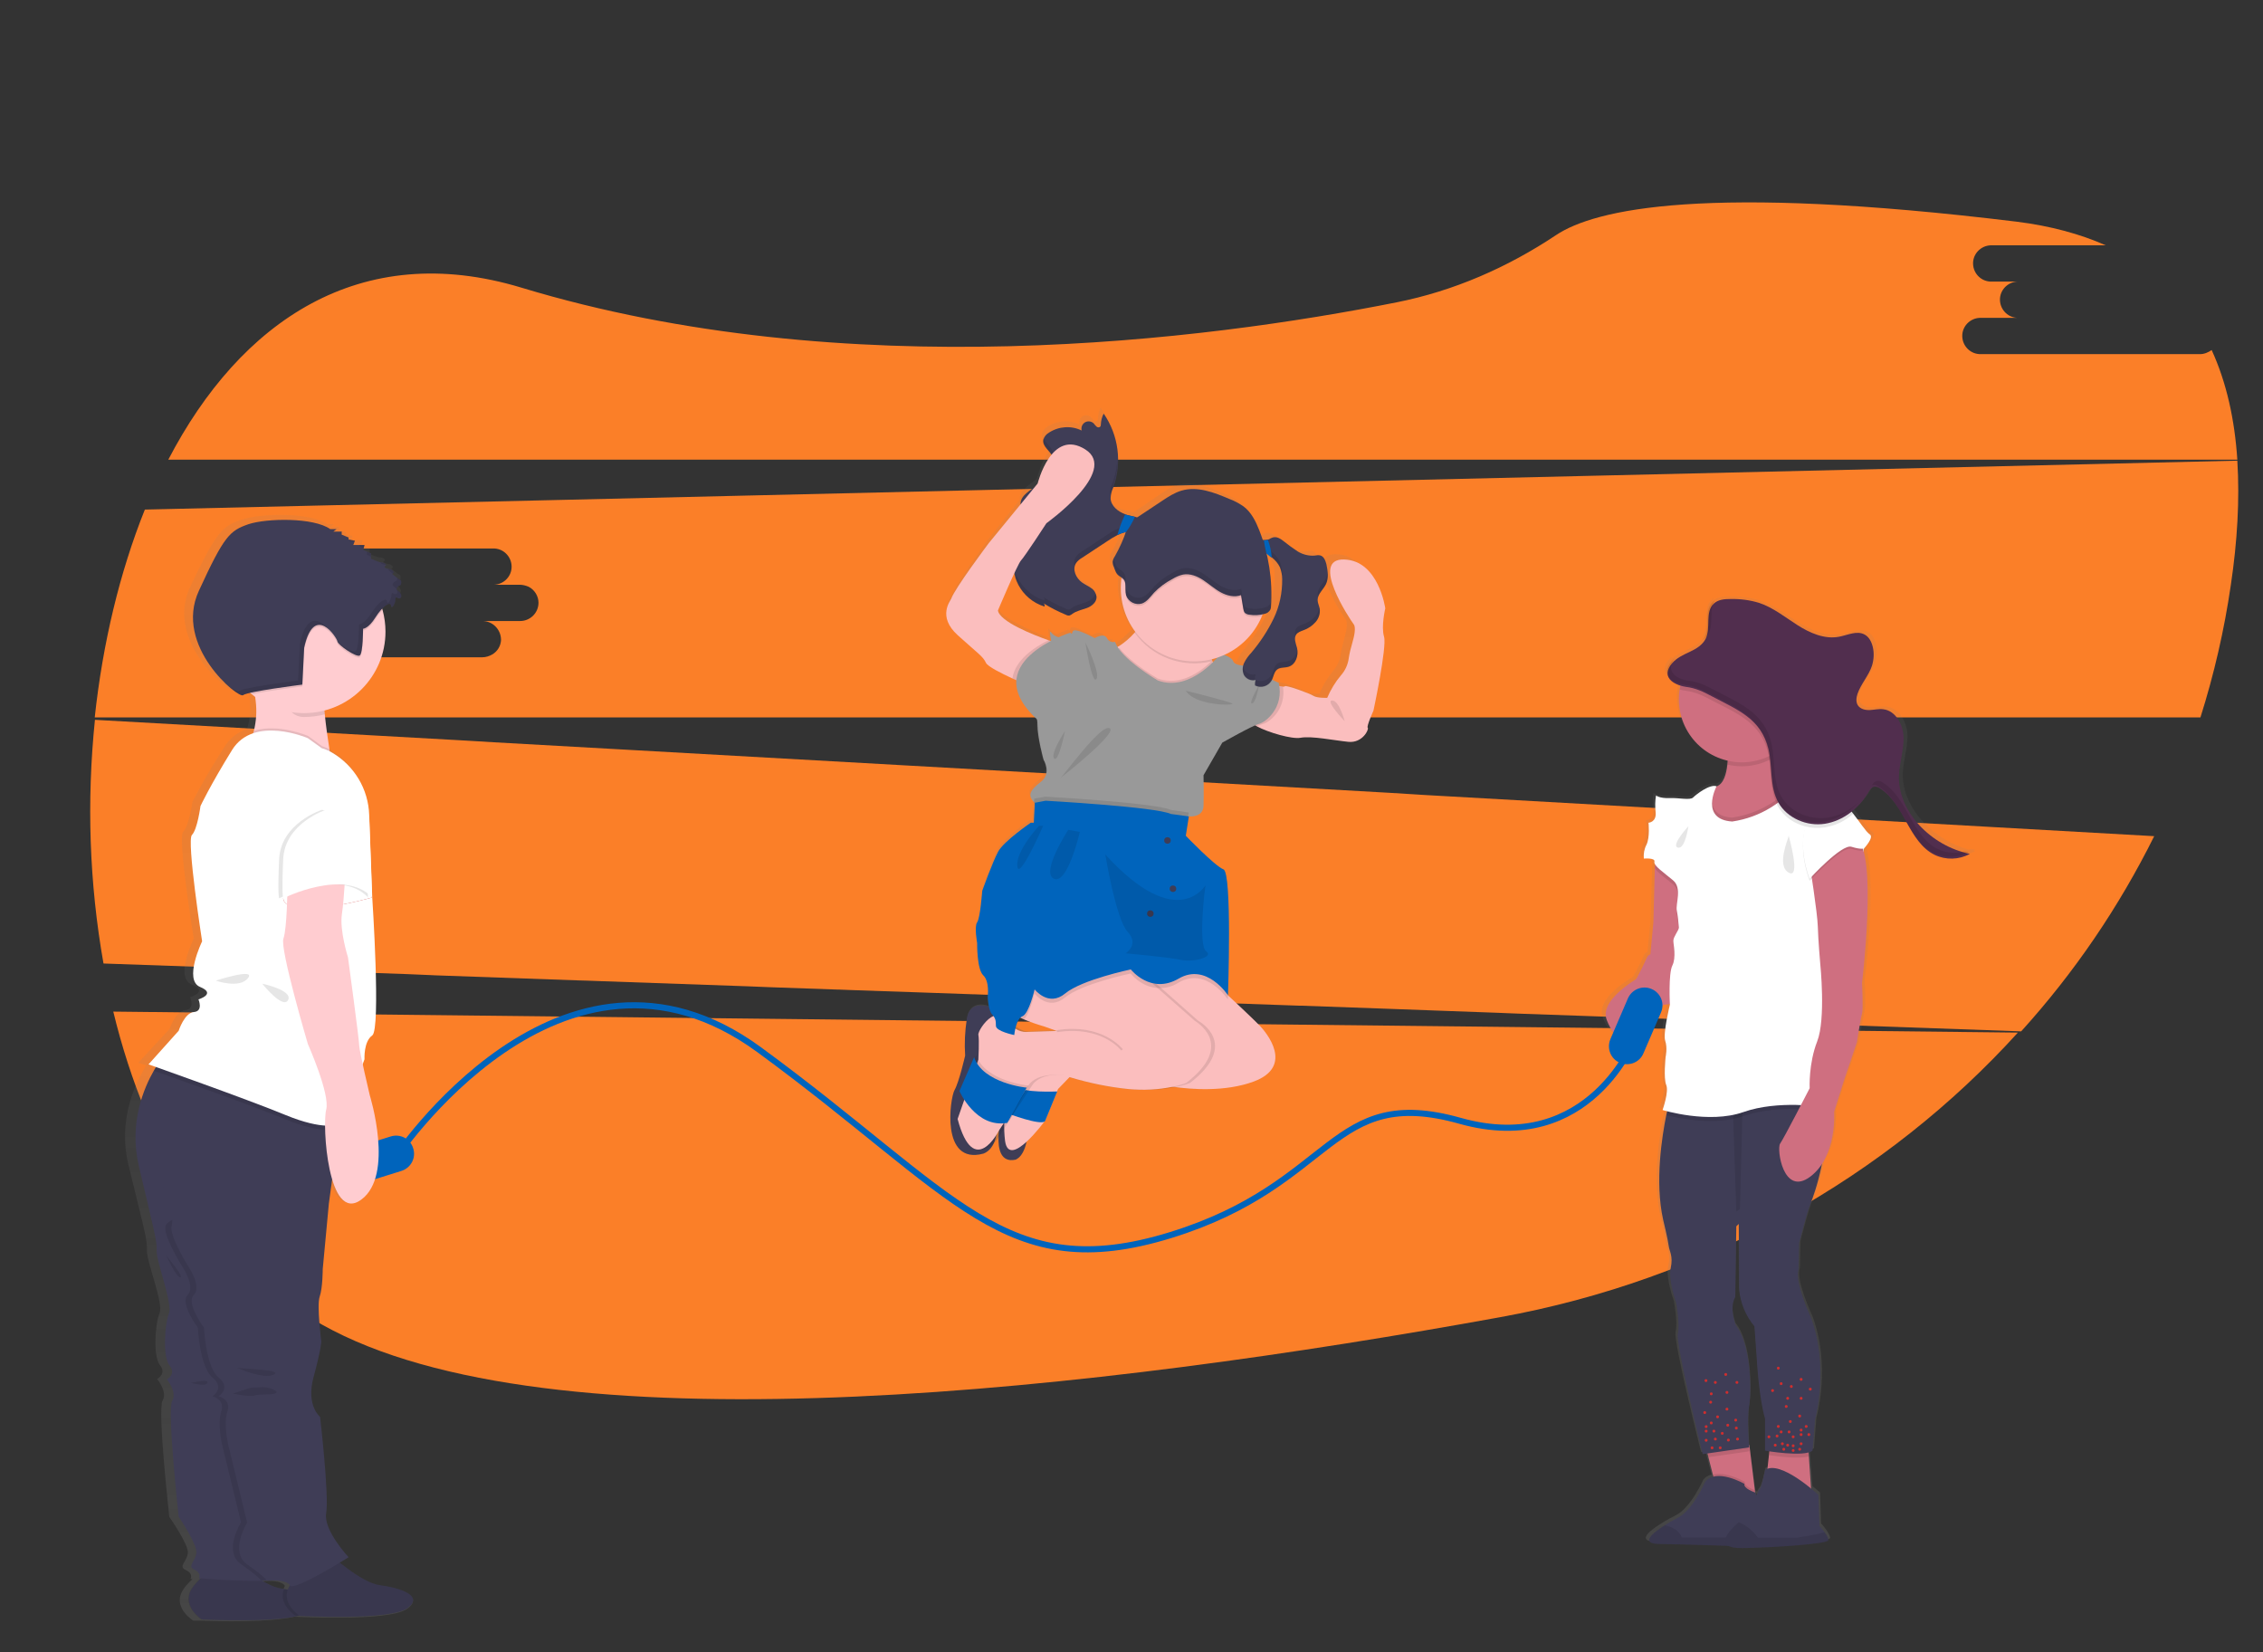 <?xml version="1.0" encoding="utf-8"?>
<!-- Generator: Adobe Illustrator 25.2.2, SVG Export Plug-In . SVG Version: 6.00 Build 0)  -->
<svg version="1.1" xmlns="http://www.w3.org/2000/svg" xmlns:xlink="http://www.w3.org/1999/xlink" x="0px" y="0px"
	 viewBox="0 0 1110.7 810.9" style="enable-background:new 0 0 1110.7 810.9;" xml:space="preserve">
<rect x="0" y="0" width="1110.7" height="810.9" fill="#333333" stroke="none"/>
<style type="text/css">
	.st0{fill:#FB7F28;enable-background:new    ;}
	.st1{fill:#0064BC;}
	.st2{fill:url(#SVGID_1_);}
	.st3{fill:#FBBEBE;}
	.st4{fill:#3F3D56;}
	.st5{opacity:0.1;enable-background:new    ;}
	.st6{opacity:0.1;fill:none;stroke:#000000;stroke-miterlimit:10;enable-background:new    ;}
	.st7{fill:#999999;}
	.st8{opacity:0.1;}
	.st9{fill:url(#SVGID_2_);}
	.st10{fill:#CF6F80;}
	.st11{fill:#CF2E2E;}
	.st12{fill:#FFFFFF;}
	.st13{fill:#512E4E;}
	.st14{fill:url(#SVGID_3_);}
	.st15{fill:#FFCCD0;}
	.st16{fill:none;stroke:#0064BC;stroke-width:3;stroke-miterlimit:10;}
</style>
<g id="Laag_2">
	<g>
		<path class="st0" d="M55.6,496.5C72.2,565,107.6,624.4,163.4,653c116,59.7,377.6,29,572.8-6.5c101-18.3,189.8-68.7,254.2-139.7
			L55.6,496.5z"/>
		<path class="st0" d="M1079.5,173.8H972.3c-4.9,0.2-9-3.7-9.2-8.6c-0.2-4.9,3.7-9,8.6-9.2c0.2,0,0.4,0,0.6,0h18.5
			c-4.9,0.2-9-3.7-9.2-8.6c-0.2-4.9,3.7-9,8.6-9.2c0.2,0,0.4,0,0.6,0h-13.2c-4.9,0.2-9-3.7-9.2-8.6c-0.2-4.9,3.7-9,8.6-9.2
			c0.2,0,0.4,0,0.6,0h55.9c-12.4-5.5-26.9-9.5-43.7-11.6c-152.5-18.6-206.9-6.2-226.1,6.6c-23.7,15.8-50.1,27.4-78.3,33
			c-94,18.7-269.9,41.1-429.4-7.2c-79.3-24-138.1,16.6-173.4,84.4h1015.5c-1.3-19.7-5.3-37.9-12.6-53.8
			C1083.8,173,1081.7,173.9,1079.5,173.8z"/>
		<path class="st0" d="M697.7,390.1l-1.4-0.1l-14.6-0.9l-139.7-7.9l-15.1-0.9l-222.4-12.5l-62.4-3.5l-9.9-0.6l-8.7-0.5l-176.9-9.9
			c-4.1,39.9-2.8,80.1,4.2,119.6l148.9,5.2l11.8,0.5l2.1,0.1l70.6,2.5l3.8,0.1l8.2,0.3l71.2,2.5l9.8,0.4l34.1,1.2h0.7l5,0.2
			l17.1,0.6l0,0l15,0.5l28.5,1h0.6l2.6,0.1l2.7,0.1h0.6l45.4,1.6l12.7,0.5h0.6l6.2,0.2l0,0h1.1h0.5l5.4,0.2l16.4,0.6l0,0l6.2,0.2
			l7.9,0.3h0.3l10.9,0.4l31.5,1.1l8.6,0.3h0.9l42,1.5l24.4,0.9l30.4,1.1l4.8,0.2l7.9,0.3l28.6,1l215.2,7.6
			c26.1-28.8,48-61,65.3-95.8L697.7,390.1z"/>
		<path class="st0" d="M1098.1,226.1l-739,17.3l-81.2,1.9l-206.8,4.8c-12.4,30.9-20.7,65.8-24.6,102h1033.5
			c6.7-21.2,11.7-42.9,14.9-64.9C1098.1,265.8,1099.3,245.3,1098.1,226.1z M255.1,304.8h-18.5c5-0.1,9.1,3.9,9.3,8.9
			c0,0.2,0,0.4,0,0.6c-0.2,2.8-1.7,5.3-4.1,6.8c-1.5,0.9-3.3,1.5-5.1,1.5H129.5c-4.9,0.2-9-3.7-9.2-8.6c-0.2-4.9,3.7-9,8.6-9.2
			c0.2,0,0.4,0,0.6,0H148c-4.9,0.2-9-3.7-9.2-8.6s3.7-9,8.6-9.2c0.2,0,0.4,0,0.6,0h-13.2c-4.9,0.2-9-3.7-9.2-8.6
			c-0.2-4.9,3.7-9,8.6-9.2c0.2,0,0.4,0,0.6,0h107.1c4.9-0.2,9,3.7,9.2,8.6s-3.7,9-8.6,9.2c-0.2,0-0.4,0-0.6,0h13.2
			c1.5,0,3,0.4,4.4,1c2.9,1.5,4.8,4.6,4.8,7.8C264.3,300.9,260.1,304.9,255.1,304.8L255.1,304.8z"/>
	</g>
</g>
<g id="_x39_a7f0d87-1824-4b3e-ab06-04e58600b515">
	<path class="st1" d="M202.8,563.6L202.8,563.6c1.5,4.7-1.1,9.6-5.8,11.1l-20.8,6.5c-4.7,1.5-9.6-1.1-11.1-5.8l0,0
		c-1.5-4.7,1.1-9.6,5.8-11.1l20.8-6.5C196.4,556.3,201.4,558.9,202.8,563.6z"/>
	
		<linearGradient id="SVGID_1_" gradientUnits="userSpaceOnUse" x1="625.622" y1="967.724" x2="625.622" y2="598.332" gradientTransform="matrix(1 0 0 1 -55.35 -398.332)">
		<stop  offset="0" style="stop-color:#808080;stop-opacity:0.25"/>
		<stop  offset="0.54" style="stop-color:#808080;stop-opacity:0.12"/>
		<stop  offset="1" style="stop-color:#808080;stop-opacity:0.1"/>
	</linearGradient>
	<path class="st2" d="M675.7,296.2c0,0-3.1-23.7-19.8-24.2s2.6,29.4,4.6,32.1c1.2,1.6,0.2,5.9-0.7,9.3c-0.7,2.4-1.3,4.9-1.7,7.4
		c-0.4,3.1-1.7,6.1-3.8,8.5c-2.8,3.4-5.1,7.2-6.7,11.2c0,0-4.9,0.2-6.7-1s-13.2-5.4-13.7-4.7c-0.1,0.1-0.4,0.2-0.8,0.2
		c-0.7,0-1.3-0.1-2-0.2c-0.1-0.6-0.2-1.1-0.3-1.7c0,0-1.4-0.6-3-1.5l0,0l0,0l0,0c0.4-0.9,0.6-2,1-2.9v-0.1l0,0
		c0.3-0.7,0.7-1.3,1.3-1.8c1.5-1.2,3.7-0.8,5.6-1.4c0.2-0.1,0.4-0.1,0.6-0.2l0.2-0.1l0.3-0.2l0.2-0.2l0.3-0.2l0.2-0.2
		c0.1-0.1,0.1-0.2,0.2-0.2l0.2-0.2l0.2-0.2l0.2-0.3c0.1-0.1,0.1-0.2,0.2-0.3s0.1-0.2,0.2-0.3l0.2-0.3l0.2-0.3l0.1-0.3
		c0-0.1,0.1-0.2,0.1-0.3c0-0.1,0.1-0.2,0.1-0.3s0.1-0.2,0.1-0.3s0-0.2,0.1-0.3c0-0.1,0.1-0.2,0.1-0.3l0.1-0.3c0-0.1,0-0.2,0-0.4
		s0-0.2,0-0.3V319c0-0.1,0-0.2,0-0.3c0-0.1,0-0.3,0-0.4v-0.2v-0.5v-0.1c0-0.4-0.1-0.8-0.2-1.2c-0.5-2-1.4-4.1-0.7-5.9
		c0-0.1,0-0.1,0.1-0.2c0.1-0.2,0.2-0.4,0.3-0.6c0.4-0.6,1-1.1,1.7-1.4c0.6-0.3,1.2-0.5,1.8-0.8c2.2-0.8,4.2-2.2,5.8-4l0,0
		c1.1-1.3,1.8-2.9,2-4.5c0.1-0.8,0.1-1.5,0-2.3c0-0.1,0-0.1,0-0.2l0,0c-0.4-1.3-0.7-2.6-0.9-4c0-0.5,0.1-1.1,0.2-1.6
		c0.1-0.2,0.2-0.5,0.3-0.7l0.1-0.2c0.1-0.2,0.2-0.5,0.3-0.7l0.1-0.1l0.4-0.6l0.1-0.1c0.1-0.2,0.3-0.4,0.5-0.7c0.4-0.5,0.8-1,1.1-1.6
		l0,0c0.2-0.2,0.3-0.5,0.5-0.8l0,0c0.2-0.3,0.3-0.5,0.4-0.8v-0.1c0.1-0.3,0.2-0.6,0.3-0.9l0.1-0.3c0.1-0.3,0.2-0.6,0.2-1
		c0-0.1,0-0.2,0-0.2c0-0.3,0.1-0.6,0.1-0.9c0-0.1,0-0.1,0-0.2c0-0.4,0-0.7,0-1.1c0-0.1,0-0.2,0-0.3c0-0.4,0-0.7-0.1-1.1
		c-0.1-1.3-0.4-2.5-0.7-3.7c-0.4-1.8-1.2-3.8-2.9-4.3c-0.9-0.1-1.8-0.1-2.7,0.1c-2.8,0.2-5.7-0.5-8.1-2c-2.4-1.6-4.7-3.3-6.8-5.1
		c-1.5-1.2-3.4-2.4-5.2-1.8c-0.6,0.3-1.3,0.6-1.8,0.9c-0.1,0.1-0.3,0.1-0.4,0.1c-0.6,0.1-1.3,0.2-1.9,0.2h-0.2
		c-0.5-1.8-1.1-3.5-1.8-5.2c-1.7-4.4-3.8-8.8-7.4-11.6c-2.1-1.5-4.4-2.8-6.8-3.7c-7.3-3.2-15.4-6.4-23-4.2c-3.4,1-6.4,3-9.3,5
		l-12.3,8.4l-0.9-0.3c-1.8-0.5-3.7-0.8-4.7-1.2l-0.2-0.1c-3.5-1.3-6.9-4.1-7-7.9c0-0.6,0.1-1.2,0.2-1.8c0.3-1.2,0.7-2.4,1.1-3.6
		c0.2-0.7,0.5-1.4,0.7-2.1l0.2-0.7c0.1-0.4,0.2-0.9,0.3-1.3l0.2-1c0.1-0.4,0.1-0.7,0.2-1.1s0.1-0.8,0.2-1.1c0-0.2,0-0.4,0.1-0.5
		c0.2-1.1,0.3-2.2,0.3-3.3l0,0c0-0.6,0-1.2,0.1-1.8c0-0.1,0-0.2,0-0.2c0-0.6,0-1.2,0-1.8l0,0l0,0c-0.2-7.7-2.6-15.3-6.9-21.7
		c-0.8,1.7-1.3,3.5-1.3,5.3c0,0.3,0,0.7-0.2,1c-0.5,0.5-1.3,0.6-1.8,0.1l0,0c-0.5-0.5-1-1.1-1.4-1.6c-1.1-1.1-2.8-1.3-4.2-0.5
		c-1.3,0.9-1.9,2.5-1.5,4.1c-5-2.5-11-2.1-15.7,1c-1.3,0.8-2.3,2-2.7,3.4l0,0c-0.2,1,0,1.9,0.5,2.8c0.9,1.7,2.5,3.2,3.6,4.9
		c-4.5,5.7-6.5,14.1-6.5,14.1l-0.9,1.1c-2,1.3-3.9,2.8-5.6,4.5c-1.2,1.3-2.3,3.2-1.9,5l-15.3,19.2c0,0-16.3,22.3-18,27.3
		c-0.3,1-7,8.7,3.1,18.1s12.1,10.4,13.5,13.6c0.9,1.9,7.4,5.3,12.8,7.8l1.9,0.9c-0.4,5.5,2.2,12,9.9,19.4c0.2,0.9,0.2,1.8,0.2,2.7
		c0,6.5,2.9,17.4,2.9,17.4s4.2,6.5-1.2,10.8s-6.6,6.8-3.3,10.2l0.1,0.1l-0.5,9.8h-1.4c0,0-13,9.1-15.7,14.4s-7.6,19.4-7.6,19.4
		s-1,13.6-2.5,15.6s0,10.3,0,10.3s-0.2,12.9,2.9,15.9s2.2,10.6,2.2,10.6c0.1,1.6,0.3,3.3,0.6,4.9c-3.4-1-9.4-1.7-10.5,6.2
		c-0.9,6-1.1,12-0.7,18c0,0-2.9,13.2-5.1,17s-6.9,37.2,13.8,31.5c0,0,3.1-0.9,5-5.1c0.8-0.8,1.5-1.7,2.2-2.7
		c-0.1,6.5,1.7,12,8.1,10.7c0,0,3.7-0.8,5.3-8.5c3.3-3.2,6.3-6.8,9-10.5l5.9-14.7l0,0l0.5-1.1l5.5-5.9c9.1,2.9,18.5,4.8,28,5.9
		c2.8,0.3,5.6,0.4,8.4,0.4c4.9,0.1,9.7-0.4,14.5-1.4c8.9,1.2,24.5,2.3,37.6-2.8c19.6-7.6,6.1-24.2,2.7-27.7s-14.2-14-15.1-14.8V488
		c0,0,2-60.5-2.2-62.3S579.4,409,579.4,409l1.5-9.6c0,0,6.8,0.8,7.1-5.3s0-15.1,0-15.1l9-16.1c0,0,10.9-6.5,15.8-8.7
		c0.3,0.2,0.5,0.4,0.8,0.5c5.4,3.1,16.9,6.5,20.9,5.7c5.4-1,16.2,1.4,23,2s10-6.2,9.3-7s2.8-8.5,2.8-8.5s6.5-31.6,5.1-36.6
		S675.7,296.2,675.7,296.2z M499.8,499c0.6,0.3,1.2,0.5,1.8,0.8c3.2,1.3,6.5,2.5,9.8,3.5l6.1,2.3c0,0-9.2,0.2-13.8,0.5
		c-2.2-0.4-4.2-1.4-5.9-2.8C498.1,501.7,498.8,500.3,499.8,499z M592.3,322.4c-0.1-0.3-0.2-0.6-0.3-0.9c0.8-0.2,1.7-0.5,2.5-0.7
		c-0.5,0.6-1.2,1.4-2,2.2C592.4,322.8,592.3,322.6,592.3,322.4z M489.3,297.4c0,0,4.4-10.8,7.7-18.1c0.1,0.6,0.3,1.2,0.5,1.8
		c-0.1,0-0.1-0.2,0.5,1.4v0.1c1.8,4.6,5,8.5,9.2,11c1.4,0.8,2.8,1.5,4.4,2v-0.1c0-0.1,0-0.2,0-0.3c0-0.1,0-0.1,0-0.2s0-0.2,0-0.3
		l-0.1-0.1c0-0.1-0.1-0.2-0.2-0.3l-0.1-0.1c0-0.1-0.1-0.1-0.1-0.2c0.7,0.4,1.4,0.8,2.1,1.3c0.2,0.1,0.3,0.2,0.4,0.3
		c0.7,0.4,1.4,0.8,2.1,1.2l0.5,0.3c0.8,0.5,1.7,0.9,2.6,1.3l0.1,0.1l1.1,0.5l1.7,0.8c0.5,0.3,1.2,0.4,1.8,0.4
		c0.4-0.1,0.8-0.3,1.1-0.6l0.3-0.2c2.1-1.5,4.7-1.9,7.1-2.9s4.7-3.1,4.6-5.7c-0.2-1.7-1.2-3.3-2.6-4.2c-1.3-1-2.9-1.7-4.3-2.7
		c-2.5-1.9-4.3-5.4-3.5-8.2c0.1-0.2,0.1-0.4,0.2-0.6l0.1-0.1c0.1-0.2,0.2-0.3,0.3-0.5c0,0,0.1-0.1,0.1-0.2c0.3-0.5,0.7-0.9,1.1-1.3
		c0.6-0.5,1.2-0.9,1.8-1.3l12.1-8.1c0.9-0.6,1.8-1.2,2.8-1.8l0,0c0.8-0.5,1.6-1,2.5-1.4c0.2-0.1,0.5-0.2,0.8-0.3l0.5-0.2
		c0.5-0.2,0.9-0.3,1.4-0.5c0.2-0.1,0.6-0.1,1-0.2c-1.3,4-3.1,7.9-5.2,11.6c-0.4,0.6-0.7,1.3-0.9,2.1c-0.1,0.2-0.1,0.4-0.1,0.6
		c0,0.9,0.2,1.8,0.6,2.6c0.7,1.9,1,3.3,2.6,4.4c0.4,0.3,0.8,0.6,1.2,0.9c0,0.3-0.1,0.6-0.1,0.9c-0.2,1.5-0.3,3-0.3,4.5
		c0,7.8,2.4,15.4,7,21.7l-0.4,0.5c-2.2,2.5-4.6,4.7-7.4,6.5c-0.3,0.2-0.6,0.4-1,0.6c-0.5-0.8-0.9-1.7-1.2-2.5
		c-1.6,0.6-3.4-0.2-4-1.8c-1.4-2.8-5.8,0-5.8,0s-10-5.8-10.5-3.3c-0.1,0.4-0.3,0.8-0.6,1.1l-0.6-0.6c0,0-2.3,0.8-5.5,2.2
		c-1.4-0.3-2.7-1.1-3.6-2.2c-1-1.3-0.7,0.6-0.1,4.1h-0.1l-1.2-0.4C506.5,309.6,490.1,303,489.3,297.4L489.3,297.4z M602.2,322.6
		c-0.5-1.4-2.6-2.5-4.3-3.2c8.3-3.9,14.8-10.7,18.2-19.1c0.2-0.4,0.3-0.8,0.4-1.1c0.3-0.1,0.6-0.1,0.9-0.2c1.2-0.2,2.3-1,2.9-2.1
		c0.2-0.5,0.3-1,0.3-1.6c0.1-1.2,0.1-2.4,0.2-3.6v-0.2c0.2-7.4-0.6-14.8-2.2-22.1l1.1,0.9l0,0c0.4,0.4,0.8,0.7,1.2,1.1s0.7,0.6,1,1
		l0.2,0.2c0.3,0.3,0.6,0.6,0.9,1l0.1,0.1c0.3,0.3,0.5,0.7,0.7,1l0.2,0.4c0.2,0.3,0.4,0.6,0.5,1l0.1,0.2c0.2,0.4,0.3,0.7,0.4,1.1
		l0.1,0.2c0.1,0.3,0.2,0.6,0.2,1c0,0.1,0.1,0.3,0.1,0.4c0.1,0.3,0.1,0.7,0.1,1c0,0.1,0,0.2,0,0.4c0,0.3,0,0.7,0.1,1s0,0.4,0,0.6
		c0.1,6.7-1.3,13.4-4.1,19.5s-6.4,11.7-10.6,16.9c-1.4,1.5-2.6,3.3-3.5,5.2c-0.2,0.4-0.3,0.7-0.4,1.1
		C605.3,324.5,602.7,324,602.2,322.6L602.2,322.6z"/>
	<path class="st3" d="M679.3,312.5c1.5,5-5.2,36.3-5.2,36.3s-3.5,7.7-2.8,8.4s-2.5,7.6-9.5,6.9s-18-3-23.5-2
		c-4.1,0.8-15.9-2.6-21.4-5.6c-1.9-1-3-2-2.9-2.9c0.4-3.2,10.9-17.5,10.9-17.5c1.6,0.4,3.2,0.7,4.8,0.9c0.4,0,0.8,0,0.9-0.2
		c0.5-0.7,12.2,3.5,14,4.7s6.8,1,6.8,1c1.7-4,4-7.8,6.8-11.1c2.1-2.4,3.4-5.3,3.8-8.5c0.4-2.5,1-4.9,1.7-7.3c1-3.3,1.9-7.7,0.7-9.2
		c-2-2.7-21.7-32.3-4.7-31.8s20.2,24,20.2,24S677.8,307.5,679.3,312.5z"/>
	<path class="st3" d="M602.7,340.5l-14,6l-16.2,5c0,0-37.2-30.2-27.8-32.5c1.7-0.4,3.2-1.1,4.7-2c2.8-1.8,5.3-4,7.5-6.5
		c2.4-2.6,4.6-5.5,6.5-8.5c0,0,36.8-1.8,31,7c-2.2,3.4-1.5,9,0.3,14.4c0.1,0.3,0.2,0.7,0.3,1C597,330.1,599.6,335.5,602.7,340.5z"/>
	<path class="st4" d="M510.6,508.9c0,0-6.5-6-8.8,3.2c-1.3,5-2.3,10-2.8,15.2c0,0-3.6,10.9-5.4,13.9s-9.1,30.8,4.7,28
		c0,0,5.1-1.1,6.1-12.8s9.5-46.7,9.5-46.7L510.6,508.9z"/>
	<path class="st3" d="M615.4,530.8c-14,5.2-30.7,3.9-39.6,2.6c-3.8-0.5-6.2-1.1-6.2-1.1l-43.8-4.5l-0.9,0.9l-5.6,5.8l-6.5,15.7
		c0,0-17.5,24-19.5,9.8c-0.4-3.1-0.5-6.3-0.4-9.4c0.4-15.2,4.4-35.3,4.4-35.3l39.8-5.2l25-13l0.3-13.6l0.1-3.3l0.2-8.4l34,3.2
		l6,13.5l0.1,0.1c0.9,0.8,12.1,11.3,15.4,14.7S635.4,523.3,615.4,530.8z"/>
	<path class="st1" d="M518.9,535.7c0,0-17.9,0.8-19-2.5l-5.5,13.2c0,0,16.2,6.2,18.5,3.9L518.9,535.7z"/>
	<path class="st4" d="M487.6,495c0,0-11.6-5.8-13.1,5.2c-0.9,5.9-1.2,11.9-0.8,17.9c0,0-3,13.1-5.2,16.9s-7,36.9,14.1,31.2
		c0,0,7.8-2.1,6.5-15.8s3.8-55.2,3.8-55.2L487.6,495z"/>
	<path class="st5" d="M551.9,469l36.2,32c0,0,21,11.2-4,30.5c0,0-11.2,4.8-28.5,3c-10.7-1.1-21.3-3.4-31.5-6.8c0,0-13-2-17.5,5
		S492.1,555,492.1,555s-12.2,24.2-20.2-5.8l10.2-29.2c0,0,0.5-9.7,0-12s6.8-12.2,10.5-9s8.8,7.8,13,7.5s15-0.5,15-0.5l-6.2-2.2
		c0,0-18-5-16.8-8.8s10-22,10-22L551.9,469z"/>
	<path class="st3" d="M582.2,531.5c-2.1,0.8-4.2,1.4-6.3,1.8c-7.3,1.6-14.8,1.9-22.2,1.2c-9.7-1-19.3-3-28.6-5.8
		c-1.8-0.6-2.9-0.9-2.9-0.9s-13-2-17.5,5c-3,4.6-8.3,12.8-11.6,17.8l-2.9,4.4c0,0-12.2,24.2-20.2-5.8l10.2-29.2c0,0,0.5-9.7,0-12
		c-0.3-1.5,2.9-6.6,6.2-8.7c1.5-1,3.1-1.3,4.3-0.3c2.5,2.3,5.1,4.3,8,6.1c1.5,0.9,3.2,1.4,5,1.4c4.2-0.2,15-0.5,15-0.5l-6.2-2.2
		c-3.4-1-6.7-2.1-10-3.5c-3.9-1.6-7.3-3.6-6.7-5.3c1.2-3.8,10-22,10-22l44.3-4l12.6,11.1l5.4,4.8l18.3,16.1
		C586.2,501,607.2,512.3,582.2,531.5z"/>
	<path class="st6" d="M550.7,515.3c0,0-9.5-12.7-32-9.2"/>
	<path class="st5" d="M479.1,517.9l-7.2,16.6c0,0,8,18.4,23.5,15.6l9.5-17.3C504.9,532.9,483.4,530.7,479.1,517.9z"/>
	<path class="st1" d="M478.1,518.9l-7.2,16.6c0,0,8,18.4,23.5,15.6l9.5-17.3C503.9,533.9,482.4,531.7,478.1,518.9z"/>
	<path class="st5" d="M619.9,355.3c-1,0.3-2,0.7-3,1.2c-1.9-1-3-2-2.9-2.9c0.4-3.2,10.9-17.5,10.9-17.5c1.6,0.4,3.2,0.7,4.8,0.9
		C631.4,348.1,623,354.6,619.9,355.3z"/>
	<path class="st5" d="M602.7,341.5l-14,6l-16.2,5c0,0-37.2-30.2-27.8-32.5c1.7-0.4,3.2-1.1,4.7-2c5.6,7.4,18.8,15,18.8,15
		c11.1,4,21.1-3.3,26.5-8.6C596.7,330.4,599.4,336.1,602.7,341.5z"/>
	<path class="st7" d="M617.9,355.3c-3.2,0.8-18,9.2-18,9.2l-9.2,16c0,0,0.2,9,0,15s-7.2,5.2-7.2,5.2l-0.3,0.1
		c-1.8,0.8-10.2,4.3-10.2,4.4s-17.2-1.8-17.2-1.8l-33.8-5.5c0,0-10.8-0.5-14.3-4l-0.1-0.1c-3.4-3.5-2.1-5.9,3.3-10.1
		s1.3-10.8,1.3-10.8s-3-10.8-3-17.2s-3.2-6.2-3.2-6.2s-2.2,0,7.8-6.5s-1.2-36.8,2.2-32.5s10,2,10.5-0.5s10.8,3.2,10.8,3.2
		s4.5-2.8,6,0c0.7,1.5,2.4,2.3,4,1.8c2.5,8.2,21,19,21,19c16.5,6,30.8-13.2,30.8-13.2s5.5,1.5,6.2,3.8s7,2.2,7,2.2s7.5,0.8,7.8,3.1
		s7.5,5.2,7.5,5.2C630.4,347.3,621.2,354.5,617.9,355.3z"/>
	<path class="st5" d="M583.4,398.8l-0.3,2.1c-1.8,0.8-10.2,4.3-10.2,4.4s-17.2-1.8-17.2-1.8l-33.8-5.5c0,0-10.8-0.5-14.3-4l-0.1-0.1
		l0.1-1.9l5.5-1c0,0,54,3,61.5,6.5L583.4,398.8z"/>
	<path class="st5" d="M602.7,488.6c0,1.2-0.1,1.9-0.1,1.9s-10.5-16.2-24.2-8.2c-3.1,2-6.8,2.9-10.5,2.6c-1.9-0.2-3.7-0.6-5.5-1.4
		c-2.9-1.3-5.5-3.3-7.5-5.7c0,0-24,5-32.2,11.8s-15-2-15-2s-2.3,10.3-5.3,12.8c-3.9-1.6-7.3-3.6-6.7-5.3c1.2-3.8,10-22,10-22l44.3-4
		l12.6,11.1l0.2-8.4l34,3.2L602.7,488.6L602.7,488.6z"/>
	<path class="st1" d="M513.2,393c0,0,54,3,61.5,6.5l8.8,1.2l-1.5,9.5c0,0,14.2,14.8,18.5,16.5s2.2,61.8,2.2,61.8
		s-10.5-16.2-24.2-8.2s-23.5-4.5-23.5-4.5s-24,5-32.2,11.8s-15-2-15-2s-2.8,12-6,13.2s-4,9.2-4,9.2s-9-1.8-9-4.5s-0.2-3.8-2-5.8
		s-2-8.5-2-8.5s1-7.5-2.2-10.5s-3-15.8-3-15.8s-1.5-8.2,0-10.2s2.5-15.5,2.5-15.5s5-14,7.8-19.2s16-14.2,16-14.2h1.5l0.5-9.8
		L513.2,393z"/>
	<circle class="st4" cx="573" cy="412.5" r="1.6"/>
	<circle class="st4" cx="564.6" cy="448.4" r="1.6"/>
	<circle class="st4" cx="575.7" cy="436.2" r="1.6"/>
	<path class="st5" d="M510,405.3h2c0,0-12,27.5-12.7,19.8S510,405.3,510,405.3z"/>
	<path class="st5" d="M524.3,407.3c0,0-13.7,21-7,24s12.7-23,12.7-23L524.3,407.3z"/>
	<path class="st5" d="M542.5,419.4c0,0,5.2,31.9,11,38s-1,10.5-1,10.5s20.5,1.8,27,3.2s16.5-1.5,12.5-4.2s-0.7-31-0.3-32.3
		S578.8,459.2,542.5,419.4z"/>
	<path class="st5" d="M520.3,382c1.2-0.5,19.8-26.7,24.3-24.6S520.3,382,520.3,382z"/>
	<path class="st5" d="M522.7,358.8c0,0-7.5,11.5-5.3,13.5S522.7,358.8,522.7,358.8z"/>
	<path class="st5" d="M532.7,315.3c0,0,7.6,15.2,5.4,18S532.7,315.3,532.7,315.3z"/>
	<path class="st5" d="M618,336.1c0,0-1.5,8.8-3.5,9.2S618,336.1,618,336.1z"/>
	<path class="st5" d="M582,339c0,0,21.2,5.2,22.8,6.3S586.5,346.5,582,339z"/>
	<path class="st5" d="M660,354c0,0-2.7-10.3-6.2-10.2S660,354,660,354z"/>
	<path class="st4" d="M650.8,286.7c-1.3,2.7-4.1,4.8-4.1,7.8c0,1.4,0.7,2.7,1,4.1c0.4,2.4-0.4,4.9-2,6.7c-1.6,1.8-3.6,3.2-5.9,4
		c-1.3,0.5-2.8,1-3.6,2.1c-1.3,1.9-0.2,4.4,0.4,6.6c0.9,3.6-0.6,8.1-4.1,9.2c-1.9,0.6-4.2,0.2-5.7,1.4s-1.7,3.6-2.7,5.4
		c-1.6,2.8-5.2,3.9-8.1,2.4c-0.1-0.9,0-1.9,0.3-2.7c-2.2,0.6-4.5-0.4-5.7-2.3c-0.9-1.9-0.9-4.1,0-6s2.2-3.6,3.6-5.1
		c4.3-5.1,8-10.7,10.9-16.7s4.3-12.7,4.2-19.4c0-2-0.4-3.9-1.1-5.8c-0.9-1.9-2.3-3.5-3.9-4.8c-0.8-0.7-1.7-1.4-2.6-2.1
		c-0.6-0.5-1.2-1-1.8-1.5c-0.8-0.7-3.9-3.2-3.6-4.4c0.1-0.7,2.2-0.6,4.1-0.6c0.7,0,1.3,0,2-0.2c0.1,0,0.3-0.1,0.4-0.1
		c0.6-0.4,1.2-0.7,1.9-0.9c1.9-0.6,3.8,0.6,5.3,1.8c2.2,1.8,4.6,3.5,7,5.1c2.5,1.5,5.4,2.2,8.2,2c0.9-0.2,1.9-0.3,2.8-0.1
		c1.8,0.5,2.5,2.5,3,4.3C651.7,280.2,652.2,283.7,650.8,286.7z"/>
	<path class="st4" d="M552.7,261.2c-0.4,0-0.8,0.1-1.1,0.2c-1.1,0.3-2.1,0.7-3.1,1.2c-1.7,0.9-3.4,1.9-5,3l-12.3,8.1
		c-1.2,0.7-2.2,1.5-3,2.6c-2.1,3.1-0.1,7.5,2.9,9.6c1.4,1,3,1.7,4.4,2.7c1.5,0.9,2.4,2.5,2.7,4.2c0.2,2.6-2.2,4.7-4.7,5.6
		s-5.1,1.4-7.2,2.9c-0.4,0.4-0.9,0.6-1.4,0.8c-0.6,0.1-1.3-0.1-1.8-0.4c-3.8-1.6-7.4-3.4-10.9-5.6c0.5,0.4,0.6,1,0.5,1.6
		c-11.5-3.5-17.9-15.7-14.4-27.1c0.5-1.6,1.1-3.1,2-4.5c1.3-2.2,3-4.2,4-6.5s1.4-5.2,0-7.4c-1-1.5-2.8-2.5-3.3-4.2s0.6-3.8,1.9-5.1
		c2.9-3,6.9-4.8,10.1-7.5c3.2-2.7,5.6-7.3,3.8-11.1c-1.4-3-5.3-5.2-4.7-8.5c0.4-1.5,1.4-2.7,2.8-3.5c4.8-3.1,10.9-3.5,16-1
		c-0.4-1.5,0.2-3.1,1.6-4c1.4-0.8,3.1-0.6,4.3,0.5c0.4,0.6,0.9,1.1,1.4,1.6c0.6,0.5,1.4,0.5,1.9-0.1c0.2-0.3,0.2-0.7,0.2-1
		c0.1-1.8,0.5-3.6,1.4-5.3c7.3,10.6,9.1,24.1,4.7,36.3c-0.8,1.6-1.2,3.4-1.3,5.2c0.1,3.8,3.6,6.6,7.2,7.9l0.2,0.1
		c1.1,0.4,3,0.7,4.8,1.2c2.4,0.7,4.8,1.7,5,3.6C562.6,260.4,555.8,260.8,552.7,261.2z"/>
	<path class="st3" d="M501.1,275.1c-1.8,2-11.3,24.5-11.3,24.5c0.8,5.5,17.6,12.1,24.7,14.6c1.9,0.7,3.1,1.1,3.1,1.1l6.8,6
		c0,0-7,38.7-7.6,29.2S504,336.1,504,336.1s-3.2-1.3-7.1-3.1c-5.4-2.5-12.2-5.9-13-7.7c-1.5-3.2-3.5-4.2-13.8-13.5s-3.5-17-3.2-18
		c1.7-5,18.3-27.1,18.3-27.1l24.1-29.4c0,0,6.7-27.3,23.4-16.7s-19.1,36.2-19.1,36.2S503,273.1,501.1,275.1z"/>
	<path class="st5" d="M524.5,321.3c0,0-7,38.7-7.6,29.2S504,336.1,504,336.1s-3.2-1.3-7.1-3.1c1.2-8.9,10.5-15.2,17.7-18.8
		c1.9,0.7,3.1,1.1,3.1,1.1L524.5,321.3z"/>
	<path class="st7" d="M532.6,317.2l-7.3-6.7c0,0-47.4,15-15.4,43.4h13.5l12.4-16.4L532.6,317.2z"/>
	<path class="st5" d="M594.7,323.5c0.1,0.3,0.2,0.7,0.3,1c-14.4,3.6-29.5-1.9-38.1-14c2.4-2.6,4.6-5.5,6.5-8.5c0,0,36.8-1.8,31,7
		C592.2,312.5,592.9,318,594.7,323.5z"/>
	<path class="st3" d="M622.1,288.6c0,19.9-16.1,36-36,36s-36-16.1-36-36s16.1-36,36-36c19.8-0.1,35.9,15.9,36,35.7
		C622.1,288.4,622.1,288.5,622.1,288.6z"/>
	<path class="st5" d="M622.1,288.6c0,4.8-0.9,9.5-2.8,13.9c-2,0.4-4.1,0.5-6.1,0.1c-0.8-0.1-1.6-0.4-2.2-1c-0.4-0.6-0.7-1.3-0.7-2
		c-0.4-2.2-0.8-4.4-1.1-6.6c-3.2,1.3-7,0.3-10-1.4s-5.6-4.1-8.6-6s-6.4-3.3-9.8-2.7c-1.9,0.4-3.6,1.2-5.3,2.2c-3.3,1.8-6.4,4-9,6.7
		c-1.8,2-3.4,4.4-5.9,5.3c-3.3,1-6.7-0.8-7.8-4c-0.5-1.9-0.2-3.8-0.4-5.7c-0.1-1.3-0.8-2.6-1.9-3.3c2.4-19.7,20.4-33.8,40.1-31.3
		C608.7,255,622.2,270.3,622.1,288.6L622.1,288.6z"/>
	<path class="st4" d="M552.3,286.5c0.2,1.9-0.1,3.9,0.4,5.7c1.1,3.2,4.6,5,7.8,4c2.5-0.9,4.1-3.3,5.9-5.3c2.6-2.7,5.7-5,9-6.7
		c1.6-1,3.4-1.8,5.3-2.2c3.4-0.6,6.9,0.8,9.8,2.7s5.5,4.3,8.6,6s6.8,2.6,10,1.4l1.1,6.6c0.1,0.7,0.3,1.4,0.7,2
		c0.6,0.6,1.4,0.9,2.2,1c2.5,0.4,5,0.3,7.5-0.4c1.2-0.2,2.3-1,2.9-2.1c0.2-0.5,0.3-1,0.3-1.6c0.9-12.8-1.1-25.6-5.8-37.5
		c-1.7-4.3-3.9-8.7-7.6-11.5c-2.2-1.5-4.5-2.8-7-3.7c-7.5-3.2-15.7-6.4-23.5-4.1c-3.4,1-6.5,3-9.5,5l-14,9.3c-0.7,0.4-1.4,1-2,1.7
		c-0.7,1-1.2,2.1-1.5,3.3c-1.4,4.5-3.4,8.8-5.7,12.9c-0.6,0.8-0.9,1.7-1.1,2.7c0,0.9,0.2,1.8,0.6,2.6c0.7,1.9,1,3.3,2.6,4.4
		S552.1,284.3,552.3,286.5z"/>
	<g class="st8">
		<path d="M533.4,295.4c-2.4,1-5.1,1.4-7.2,2.9c-0.4,0.4-0.9,0.6-1.4,0.8c-0.6,0.1-1.3-0.1-1.8-0.4c-3.8-1.6-7.5-3.5-11-5.7
			c0.6,0.4,0.8,1,0.6,1.7c-6.3-2-11.4-6.7-13.9-12.8c-0.8-2,0.2,2.2,0,0c-0.2,3.2-1.2,0,0,3c2.5,6.1,7.5,10.8,13.8,12.8
			c0.2-0.6,0-1.3-0.6-1.7c3.5,2.2,7.2,4.1,11,5.7c0.6,0.3,1.2,0.4,1.8,0.4c0.5-0.2,1-0.5,1.4-0.8c2.1-1.5,4.8-1.9,7.2-2.9
			s4.8-3,4.7-5.6c0-0.4-0.1-0.9-0.3-1.3C536.9,293.3,535.3,294.7,533.4,295.4z"/>
		<path d="M544.8,241.6c0,0.4,0.1,0.9,0.2,1.3c0.3-1.2,0.7-2.4,1.2-3.5c1.7-4.7,2.5-9.8,2.3-14.8c-0.2,4-0.9,8-2.3,11.8
			C545.4,238,544.9,239.8,544.8,241.6z"/>
		<path d="M628.1,275.6c-1.3-2.9-3.9-4.8-6.3-6.7c0.3,1.2,0.5,2.4,0.8,3.6c2.2,1.7,4.4,3.5,5.6,6.1c0.7,1.7,1.1,3.6,1.1,5.5
			c0-0.9,0-1.8,0-2.7C629.2,279.4,628.9,277.4,628.1,275.6z"/>
		<path d="M516.1,223.4c0.3-1.5,1.1-0.8,0.4-2.2c-1.1-2.3-3.5-4.1-4.4-6.2c-0.1,0.2-0.2,0.5-0.2,0.7
			C511.2,219,514.6,220.4,516.1,223.4C516.3,223.9,515.2,221.3,516.1,223.4z"/>
		<path d="M552.5,258.2c-0.3,0-0.7,0.1-1,0.2c-2.9,0.9-5.6,2.3-8.1,4.1l-12.3,8.1c-1.2,0.7-2.2,1.5-3,2.6c-0.9,1.3-1.1,3-0.7,4.5
			c0.1-0.5,0.4-1,0.7-1.5c0.8-1,1.8-1.9,3-2.6l12.3-8.1c2.4-1.7,5.1-3.1,7.9-4.1C551.7,260.4,552.1,259.3,552.5,258.2z"/>
		<path d="M647.6,298.4c-0.3,1.4-1,2.8-1.9,3.9c-1.6,1.8-3.6,3.2-5.9,4c-1.3,0.5-2.8,1-3.6,2.1c-0.7,1.1-0.8,2.5-0.4,3.8
			c0.1-0.3,0.2-0.5,0.4-0.8c0.8-1.2,2.2-1.6,3.6-2.1c2.3-0.8,4.3-2.2,5.9-4c1.6-1.8,2.4-4.3,2-6.7
			C647.7,298.5,647.7,298.5,647.6,298.4z"/>
		<path d="M650.8,283.7c-1.3,2.7-4.1,4.8-4.1,7.8c0,0.5,0.1,1,0.2,1.5c0.7-2.2,2.8-4.1,3.9-6.3c0.8-1.9,1.1-4,0.8-6
			C651.5,281.7,651.2,282.7,650.8,283.7z"/>
		<path d="M611,300.6c0.6,0.6,1.4,0.9,2.2,1c2.5,0.4,5,0.3,7.5-0.4c1.2-0.2,2.3-1,2.9-2.1c0.2-0.5,0.3-1,0.3-1.6
			c0.2-2.5,0.2-4.9,0.2-7.4c0,1.5-0.1,2.9-0.2,4.4c0,0.5-0.1,1.1-0.3,1.6c-0.6,1.1-1.7,1.8-2.9,2.1c-2.4,0.7-5,0.9-7.5,0.4
			c-0.8-0.1-1.6-0.4-2.2-1c-0.4-0.6-0.7-1.3-0.7-2c-0.4-2.2-0.8-4.4-1.1-6.6c-3.2,1.3-7,0.3-10-1.4s-5.6-4.1-8.6-6s-6.4-3.3-9.8-2.7
			c-1.9,0.4-3.6,1.2-5.3,2.2c-3.3,1.8-6.4,4-9,6.7c-1.8,2-3.4,4.4-5.9,5.3c-3.3,1-6.7-0.8-7.8-4c-0.5-1.9-0.2-3.8-0.4-5.7
			c-0.3-2.2-1.3-3-3-4.1s-1.9-2.5-2.6-4.4c-0.1-0.2-0.2-0.5-0.3-0.8c-0.2,0.4-0.3,0.8-0.3,1.2c0,0.9,0.2,1.8,0.6,2.6
			c0.7,1.9,1,3.3,2.6,4.4s2.7,1.9,3,4.1c0.2,1.9-0.1,3.9,0.4,5.7c1.1,3.2,4.6,5,7.8,4c2.5-0.9,4.1-3.3,5.9-5.3c2.6-2.7,5.7-5,9-6.7
			c1.6-1,3.4-1.8,5.3-2.2c3.4-0.6,6.9,0.8,9.8,2.7s5.5,4.3,8.6,6s6.8,2.6,10,1.4c0.4,2.2,0.7,4.4,1.1,6.6
			C610.4,299.3,610.6,300,611,300.6z"/>
		<path d="M632.5,324.4c-1.9,0.6-4.2,0.2-5.7,1.4s-1.7,3.6-2.7,5.4c-1.6,2.8-5.2,3.9-8.1,2.4c-0.1-0.9,0-1.9,0.3-2.7
			c-2.2,0.6-4.5-0.4-5.7-2.3c-0.2-0.4-0.4-0.9-0.5-1.3c-0.4,1.5-0.2,3,0.5,4.3c1.2,2,3.5,2.9,5.7,2.3c-0.3,0.9-0.4,1.8-0.3,2.7
			c2.9,1.5,6.5,0.4,8.1-2.4c1-1.8,1.1-4.2,2.7-5.4s3.8-0.8,5.7-1.4c3.3-1.1,4.8-5.1,4.2-8.6C636.3,321.3,634.9,323.6,632.5,324.4z"
			/>
	</g>
	<path class="st1" d="M557,253.7c-1.2,2.7-2.6,5.2-4.4,7.5c-0.4,0-0.8,0.1-1.1,0.2c-1.1,0.3-2.1,0.7-3.1,1.2c1-3.5,2.2-6.8,3.8-10.1
		C553.3,252.9,555.2,253.2,557,253.7z"/>
	<path class="st1" d="M624.2,273.8c-0.8-0.7-1.7-1.4-2.6-2.1c-0.5-2-1-4.4-1.3-6.5c0.7,0,1.3,0,2-0.2
		C623.4,267.8,624,270.8,624.2,273.8z"/>
	
		<linearGradient id="SVGID_2_" gradientUnits="userSpaceOnUse" x1="933.175" y1="1157.045" x2="933.175" y2="691.021" gradientTransform="matrix(1 0 0 1 -55.35 -398.332)">
		<stop  offset="0" style="stop-color:#808080;stop-opacity:0.25"/>
		<stop  offset="0.54" style="stop-color:#808080;stop-opacity:0.12"/>
		<stop  offset="1" style="stop-color:#808080;stop-opacity:0.1"/>
	</linearGradient>
	<path class="st9" d="M968.4,417.6c0.3-0.1,0.6-0.3,0.9-0.5c-0.6-0.1-1.2-0.3-1.8-0.4c-0.4,0.1-0.9,0.2-1.3,0.3
		c-8.4-2.4-16-7-22-13.3c-6.1-6.4-10.4-14.9-10.3-23.6c0.1-6.4,2.4-12.6,2.3-19s-3.8-13.6-10.3-14.3c-2.3-0.2-4.5,0.3-6.8,0.4
		s-4.8-0.5-6-2.4c-1-1.6-0.7-3.8-0.1-5.6c1.7-4.9,5.7-8.8,7.3-13.8c1-2.9,1.1-6.1,0.5-9.1c-0.6-2.5-1.9-5-4.2-6.2
		c-3.9-2-8.5,0.3-12.7,1.1c-7.3,1.4-14.8-1.8-21.1-5.7s-12.2-8.6-19.3-10.9c-4.7-1.4-9.5-2-14.4-1.9c-3,0-6.2,0.2-8.5,2.2
		c-0.1,0.1-0.2,0.2-0.3,0.3c0.2-0.6,0.5-1.2,0.9-1.8c-0.3,0.2-0.6,0.4-0.9,0.7c-4.6,4-1.4,11.8-4.1,17.2c-0.3,0.6-0.7,1.2-1.1,1.7
		c0.6-0.5,1.2-1,1.8-1.6c-0.1,0.2-0.2,0.5-0.3,0.7c-1.5,3.1-4.8,5-8,6.5s-6.6,3-8.9,5.6c-0.1,0.1-0.1,0.1-0.2,0.2
		c0.4-1,0.9-1.9,1.6-2.6c-0.7,0.5-1.3,1.1-1.8,1.7c-2.5,2.9-2.7,5.3-1.6,7.2c0.8,2.1,3.2,3.6,6.1,4.4c-0.1,0.6-0.3,1.3-0.4,1.9
		c-0.2,1.6-0.4,3.2-0.4,4.8c0,14.8,10.6,27.1,24.8,30.2c0,0.6-0.1,1.3-0.2,2c-0.5,4.5-1.9,9.5-5.5,10.7c-3.4-1.2-10.3,4-11.8,5.5
		s-7,0.2-12,0.3s-6.7-1.3-6.7-1.3c-0.5,2.7-0.5,5.4-0.2,8.2c0.5,5-3.6,5.2-3.6,5.2s0.9,7.2-1,10.8c-1.1,2.1-1.6,4.5-1.4,6.9
		c0,0,5.8-0.5,5.3,1.5c-0.1,0.5,0.1,0.9,0.3,1.3l-0.1,1.9l-0.8,26.4l-1.5,15.8c-0.8,0.2-1.4,0.8-1.7,1.6c-1.4,3.2-3.6,7.4-5.4,10.6
		c-7.2,4.3-17.9,12.4-14.8,20.1c4.5,11.3,10.8,9.8,14.6,8.5s10.5-11.8,10.5-11.8s2.2-4.2,3.9-4.2c0.9,0,1.8-0.1,2.7-0.3
		c0,0.2,0,0.3,0,0.3s-3.6,14.2-2.4,17.7c1.2,3.5,0.2,8,0.2,8s-1,10.3,0.3,13.7s-1.9,12.3-1.9,12.3s0.9,0.3,2.5,0.7
		c-0.1,0.6-0.3,1.2-0.4,1.9c-2.1,9.9-5.9,32.6-1.6,51.3c0,0,2.4,10,2.7,12.7s2.4,5,1,11s2.7,17,2.7,17s2.1,10.5,0.9,15.3
		s12.5,59,12.5,59l2.2-0.3l0.5,1.9l2.2,8.6l0.2,0.9c-1.6,0.4-3,1.3-4,2.5c0,0-6,13.7-13.5,17.5c-2,1-4.5,2.3-6.8,3.8
		c-6.7,4.1-12.5,9.1-2.7,9.2c10.8,0.1,28.4,0.7,34.8,0.9c1.3,0.7,3.6,1.2,7.2,1.1c17.7-0.3,42.7-2.2,43.2-3.8
		c0.2-0.8-0.8-2.5-1.9-4.1s-2.5-3.1-2.5-3.1l-0.5-15.2c0,0-1.4-1.3-3.7-3.1l-0.1-1.1l-1.1-14.6l-0.2-2c0.8-0.2,1.5-0.5,2.1-0.9
		l1.2-15.1c0,0,7.4-25.3-2.1-50.2c0,0-8.2-17.2-6-23.3l0.3-13.2c0,0,3.9-15.5,5.8-19.7c2.6-6.4,4.6-13.1,5.9-19.9
		c6.8-10.7,5.7-25,5.7-25l4.8-15l6.7-19.2c0,0,1.9-11.7,2.6-14s0-15,0-15s5.8-46.2,1-64.2v-0.7l0,0c0,0,0-0.4,0-1
		c0.1-0.1,5.3-5.5,2.9-7c-2-1.2-5.6-6.8-8.3-10.1c-0.4-0.4-0.7-0.8-1-1.2c3.3-2.5,6.1-5.6,8.2-9.2c0.8-1.4,1.9-3,3.5-3.1
		c0.9,0,1.7,0.3,2.5,0.8c12.6,7.5,14.6,26.4,27.8,32.7c5.6,2.6,12.2,2.4,17.7-0.5L968.4,417.6z M867.8,718.8l-0.1,1
		c-0.4,0.2-0.9,0.4-1.2,0.6c0,0-1.7,8.8-2.8,9.5c-0.5,0.7-1,1.4-1.3,2.2l-0.2-0.5c-0.1,0.2-0.2,0.4-0.2,0.5l-0.5-0.8l-0.1-1
		l-2.9-22.1c-0.2-3.2-0.9-13.9,0.1-19.5c1.2-6.7,1-30-6.7-39.3c0,0-3.6-8.5-0.3-14l0.5-34.7l1.2-1.2l0.2,32
		c0.6,6.8,3.3,13.2,7.7,18.3l1.2,16.8c0,0,1,18.3,4.1,28.5v15.7c0,0,0.8,0.1,2.2,0.3l-0.2,2L867.8,718.8z"/>
	<path class="st10" d="M888.2,384.5l-7.2,16l-2.7,1.5l-17.8,10.5c0,0-22.5-2.2-23.2-2.5s-1.7-19.4,4.1-23.5c0.3-0.2,0.7-0.4,1-0.5
		l0,0c3.6-1.2,4.9-6.1,5.4-10.7c0.1-0.7,0.1-1.3,0.2-2c0.1-2.1,0.1-4.3,0-6.4c0,0,5.5-5.5,12-11.1c11.6-10,26.6-20.5,20.8-2.6
		c-1.1,3.2-1.8,6.6-2.3,9.9c-0.1,0.8-0.2,1.6-0.3,2.3c-0.7,8.9,2.1,13.6,4.9,16.2c0.3,0.3,0.6,0.5,0.9,0.8
		C885.2,383.4,886.6,384.1,888.2,384.5z"/>
	<polygon class="st10" points="861.5,732.5 859,733.6 842.2,729.8 840.7,723.8 838.5,715.2 837,709.3 858.6,709.3 861.3,731.4 	"/>
	<path class="st5" d="M859,733.6l-16.8-3.8l-1.5-6c6.4-1.9,15.7,3.5,15.7,3.5c-0.6,2.1,4.2,3.8,5,4.1l0.1,1L859,733.6z"/>
	<path class="st5" d="M867,741.8l-12.1,11.8l-4.3,4.2l-2.3-0.1c-4.3-2.4,1.3-8.4,5.1-11.7c0.7-0.7,1.4-1.2,1.9-1.6
		c2.7-2.1,5.2-8.1,6.8-11.7L867,741.8z"/>
	<path class="st5" d="M862.2,732.8l4.8,9l-12.1,11.8l-4.3,4.2l-2.3-0.1c-4.3-2.4,1.3-8.4,5.1-11.7c0.7-0.7,1.4-1.2,1.9-1.6
		C858,742.3,860.6,736.3,862.2,732.8z"/>
	<path class="st5" d="M889.2,733.6l-22.2-7.5l0.7-6.3c5.8-2,15.8,5.3,21.2,9.7L889.2,733.6z"/>
	<path class="st4" d="M867,742.8l-12.1,11.8l-4.3,4.2c0,0-23.2-0.8-36.1-1c-9.5-0.1-3.9-5.1,2.6-9.2c2.3-1.5,4.7-2.8,6.6-3.8
		c7.3-3.8,13.2-17.5,13.2-17.5c5.5-7,19.3,1,19.3,1c-0.7,2.3,5.2,4.2,5.2,4.2L867,742.8z"/>
	<path class="st5" d="M854.9,754.6l-4.3,4.2c0,0-23.2-0.8-36.1-1c-9.5-0.1-3.9-5.1,2.6-9.2c3.5,0.8,7.1,2.5,8.3,6H854.9z"/>
	<polygon class="st10" points="889.2,733.6 867,726.1 867.6,719.8 868.2,714.3 869,706.8 887.2,706.8 887.8,714.8 888.8,729.5 	"/>
	<path class="st4" d="M897.3,756c-0.5,1.7-24.8,3.5-42,3.8c-14.9,0.3-6.8-8.5-1.9-12.7c0.7-0.7,1.4-1.2,1.9-1.6
		c3.8-3,7.3-13.8,8.3-14.5s2.7-9.5,2.7-9.5c7.5-5.3,26.2,12.2,26.2,12.2l0.5,15.2c0,0,1.3,1.5,2.5,3.1S897.6,755.1,897.3,756z"/>
	<path class="st5" d="M897.3,756c-0.5,1.7-24.8,3.5-42,3.8c-14.9,0.3-6.8-8.5-1.9-12.7c3.8,1.6,7,4.2,9.4,7.6H882
		c0,0,9.2-1.3,13.5-2.7C896.5,753.4,897.6,755.1,897.3,756z"/>
	<path class="st5" d="M858.4,709.3c0.1,1.8,0.2,3,0.2,3l-20.2,2.9l-1.5-5.9H858.4z"/>
	<path class="st5" d="M887.8,714.8c-4.9,1.4-15.3,0-19.5-0.6l0.8-7.5h18.2L887.8,714.8z"/>
	<path class="st4" d="M888.8,646.6c9.2,24.8,2,50.2,2,50.2l-1.2,15.2c-4.2,3.3-23.3,0-23.3,0v-15.7c-3-10.2-4-28.5-4-28.5l-1.2-16.8
		c-4.3-5.2-7-11.6-7.5-18.3l-0.2-32l-1.2,1.2l-0.5,34.7c-3.2,5.5,0.3,14,0.3,14c7.5,9.3,7.7,32.7,6.5,39.3s0,20.5,0,20.5l-22.8,3.3
		c0,0-13.3-54.2-12.2-59s-0.8-15.3-0.8-15.3s-4-11-2.7-17s-0.7-8.3-1-11s-2.7-12.7-2.7-12.7c-4.2-18.7-0.5-41.3,1.5-51.3
		c0.7-3.2,1.1-5.1,1.1-5.1s62-18,72.5-3c1.2,1.8,2.2,3.8,2.8,5.9c5.1,16.2-3.9,41.6-5.5,45.3c-1.8,4.2-5.7,19.7-5.7,19.7l-0.3,13.2
		C880.8,629.5,888.8,646.6,888.8,646.6z"/>
	<circle class="st11" cx="872.8" cy="671.5" r="0.7"/>
	<circle class="st11" cx="839.6" cy="688.2" r="0.7"/>
	<circle class="st11" cx="837.3" cy="677.6" r="0.7"/>
	<circle class="st11" cx="841.9" cy="678.5" r="0.7"/>
	<circle class="st11" cx="839.9" cy="684.1" r="0.7"/>
	<circle class="st11" cx="870" cy="682.5" r="0.7"/>
	<circle class="st11" cx="884" cy="686.3" r="0.7"/>
	<circle class="st11" cx="888.5" cy="681.8" r="0.7"/>
	<circle class="st11" cx="874.2" cy="679.1" r="0.7"/>
	<circle class="st11" cx="847" cy="674.6" r="0.7"/>
	<circle class="st11" cx="852.5" cy="678.5" r="0.7"/>
	<circle class="st11" cx="843" cy="695.4" r="0.7"/>
	<circle class="st11" cx="845.3" cy="703.5" r="0.7"/>
	<circle class="st11" cx="852.8" cy="706.3" r="0.7"/>
	<circle class="st11" cx="848.3" cy="706.8" r="0.7"/>
	<circle class="st11" cx="844.3" cy="710.6" r="0.7"/>
	<circle class="st11" cx="847.6" cy="683.4" r="0.7"/>
	<circle class="st11" cx="847.6" cy="691.6" r="0.7"/>
	<circle class="st11" cx="851.9" cy="697" r="0.7"/>
	<circle class="st11" cx="848" cy="699.5" r="0.7"/>
	<circle class="st11" cx="840.3" cy="710.6" r="0.7"/>
	<circle class="st11" cx="852.2" cy="700.9" r="0.7"/>
	<circle class="st11" cx="884" cy="677" r="0.7"/>
	<circle class="st11" cx="877.4" cy="686.3" r="0.7"/>
	<circle class="st11" cx="872.8" cy="700.1" r="0.7"/>
	<circle class="st11" cx="871.3" cy="709.3" r="0.7"/>
	<circle class="st11" cx="879.2" cy="680.5" r="0.7"/>
	<circle class="st11" cx="876.7" cy="690.3" r="0.7"/>
	<circle class="st11" cx="878.7" cy="697.7" r="0.7"/>
	<circle class="st11" cx="868.2" cy="705.2" r="0.7"/>
	<circle class="st11" cx="874.2" cy="702.8" r="0.7"/>
	<circle class="st11" cx="872.2" cy="704.8" r="0.7"/>
	<circle class="st11" cx="884" cy="701.9" r="0.7"/>
	<circle class="st11" cx="884" cy="704.1" r="0.7"/>
	<circle class="st11" cx="877.4" cy="709.3" r="0.7"/>
	<circle class="st11" cx="875.5" cy="711.3" r="0.7"/>
	<circle class="st11" cx="880.1" cy="705.2" r="0.7"/>
	<circle class="st11" cx="874.8" cy="708.6" r="0.7"/>
	<circle class="st11" cx="886.5" cy="700.1" r="0.7"/>
	<circle class="st11" cx="887.8" cy="704.1" r="0.7"/>
	<circle class="st11" cx="878.1" cy="702.8" r="0.7"/>
	<circle class="st11" cx="880.1" cy="709.6" r="0.7"/>
	<circle class="st11" cx="884" cy="708.6" r="0.7"/>
	<circle class="st11" cx="883.3" cy="711.3" r="0.7"/>
	<circle class="st11" cx="880.1" cy="711.9" r="0.7"/>
	<circle class="st11" cx="883.3" cy="695" r="0.7"/>
	<circle class="st11" cx="837.4" cy="700.2" r="0.7"/>
	<circle class="st11" cx="837.4" cy="702.4" r="0.7"/>
	<circle class="st11" cx="839.9" cy="698.4" r="0.7"/>
	<circle class="st11" cx="841.9" cy="706.3" r="0.7"/>
	<circle class="st11" cx="841.2" cy="702.4" r="0.7"/>
	<circle class="st11" cx="837.4" cy="706.9" r="0.7"/>
	<circle class="st11" cx="836.7" cy="693.3" r="0.7"/>
	<polygon class="st5" points="850.5,543.6 852.2,594.6 854,593.3 855.3,540.8 	"/>
	<path class="st10" d="M822.3,475c0,0-11.5-10.8-14-5s-7.8,15.3-7.8,15.3l12.7,12c0,0,2.2-4.2,3.8-4.2c2.2-0.2,4.4-0.5,6.5-1
		L822.3,475z"/>
	<polygon class="st10" points="830.2,430 822.5,487.6 819.6,483.2 810,468.5 811.5,452.6 812.2,426.2 812.5,418.3 	"/>
	<path class="st5" d="M880.8,353.3c-1.3,4-2.2,8.1-2.6,12.2c-5.9,6.7-14.4,10.6-23.3,10.6c-2.4,0-4.7-0.3-7-0.8
		c0.3-2.8,0.3-5.6,0.1-8.3C848,367,889.8,325.1,880.8,353.3z"/>
	<path class="st10" d="M885.9,343.1c0,7.4-2.6,14.5-7.4,20.1c-2.9,3.4-6.4,6.1-10.4,8c-15.5,7.3-34,0.6-41.2-14.9
		c-1.9-4.1-2.9-8.6-2.9-13.2c0-1.6,0.1-3.2,0.4-4.8c2.6-16.9,18.5-28.5,35.4-25.9C874.8,314.8,885.9,327.8,885.9,343.1L885.9,343.1z
		"/>
	<path class="st5" d="M821.2,434.1c-3.7-3.1-7.8-5.9-8.9-7.9l0.2-7.9l17.7,11.7l-7.7,57.7l-2.8-4.4c0.2-3,0.5-5.8,1.2-7.2
		c2-4,0.5-10.2,0.5-12.2s2.8-5.2,2.7-6.5c-0.2-2.8-0.5-5.6-1-8.3C822.3,445.8,825.7,438,821.2,434.1z"/>
	<path class="st5" d="M894.5,545.2L894.5,545.2c0,0.1-21.8-3.4-38.8,2.6c-13.9,4.9-31.7,1.1-37.6-0.4c0.7-3.2,1.1-5.1,1.1-5.1
		s62-18,72.5-3C892.9,541.1,893.9,543.1,894.5,545.2z"/>
	<path class="st5" d="M888.2,384.5l-7.2,16l-20.5,12c0,0-22.5-2.2-23.2-2.5s-1.7-19.4,4.1-23.5c-1.6,4.6-3.4,14,8.7,14.8
		c13.1-1.9,25-9,32.9-19.6C884.5,383,886.3,384,888.2,384.5z"/>
	<path class="st12" d="M914.8,416.5l-0.3,7.5l-20,119.3c0,0-21.8-3.5-38.8,2.5s-39.7-1-39.7-1s3.2-9,1.8-12.3s-0.3-13.7-0.3-13.7
		s1-4.5-0.2-8s2.3-17.7,2.3-17.7s-0.8-15.2,1.2-19.2s0.5-10.2,0.5-12.2s2.8-5.2,2.7-6.5c-0.2-2.8-0.5-5.6-1-8.3
		c-0.7-3.2,2.7-11-1.8-14.8s-9.7-7.2-9.2-9.2s-5.2-1.5-5.2-1.5c-0.2-2.4,0.2-4.7,1.3-6.8c1.8-3.7,1-10.8,1-10.8s4-0.2,3.5-5.2
		c-0.3-2.7-0.3-5.5,0.2-8.2c0,0,1.7,1.5,6.5,1.3s10.2,1.2,11.7-0.3s8.2-6.7,11.5-5.5l0,0c-0.3,0.5-8.2,16.3,7.7,17.3
		c13.7-2,25.9-9.6,33.8-20.8c0,0,1.8-2,7.8,4.5s11.2,4,11.2,4l6.7,0.5c0,0-4.3,3.7-1.7,6.2c0.6,0.5,1.1,1.1,1.6,1.8
		c2.7,3.3,6.2,8.9,8.1,10.1C920,411,914.8,416.5,914.8,416.5z"/>
	<path class="st10" d="M808.8,477.3c0,0-24.5,12-20.2,23.3s10.5,9.8,14.2,8.5s10.3-11.8,10.3-11.8L808.8,477.3z"/>
	<path class="st5" d="M877.9,410.2c0,1.1-6.2,14.6,0,18.1S877.9,410.2,877.9,410.2z"/>
	<path class="st5" d="M828.7,405.5c0,0-8.8,9.5-5.2,10.5S828.7,405.5,828.7,405.5z"/>
	<path class="st10" d="M888.2,424.1c0,0,3.8,23.7,4,30.7s1.2,18.3,1.2,18.3s2.8,27-1.5,38c-4.3,11-3.7,23-3.7,23
		s-12.7,24.7-14.5,27.2s1.5,26.2,14.8,16.2s11.7-31.8,11.7-31.8l4.7-15l6.5-19.2c0,0,1.8-11.7,2.5-14s0-15,0-15s7.8-64.2-2.7-70.8
		S888.2,424.1,888.2,424.1z"/>
	<path class="st5" d="M888.2,432.3c0,0,15.7-17.2,20.5-15.7s6.2,0.8,6.2,0.8s0.7-9.5-6.5-13s-15-14.2-21-1.5
		S888.2,432.3,888.2,432.3z"/>
	<path class="st12" d="M888.2,431.3c0,0,15.7-17.2,20.5-15.7s6.2,0.8,6.2,0.8s0.7-9.5-6.5-13s-15-14.2-21-1.5
		S888.2,431.3,888.2,431.3z"/>
	<path class="st5" d="M909.6,399.4c-1.1,1-2.4,1.9-3.6,2.7c-3.2,2.1-6.8,3.4-10.5,4c-3.2,0.5-6.4,0.3-9.5-0.5
		c-2.7-0.7-5.3-1.9-7.6-3.5c-2.4-1.7-4.4-3.9-5.8-6.4c-0.2-0.4-0.4-0.7-0.5-1.1c-3.4-7.1-2.5-15.5-3.9-23.3
		c-0.1-0.5-0.2-1.1-0.4-1.7c-1.2-5.2-3.8-10-7.7-13.7c-5.3-5.2-12.6-8.3-20-12.2c-4.3-2.3-8-4.1-12.9-4.7c-1-0.1-1.9-0.3-2.8-0.6
		c2.7-16.9,18.5-28.5,35.4-25.8s28.5,18.5,25.8,35.4c-0.9,5.7-3.3,11-7,15.3c-0.1,0.8-0.2,1.6-0.3,2.3c-0.7,8.9,2.1,13.6,4.9,16.2
		c0.3,0.3,0.6,0.5,0.9,0.8c0,0,1.8-2,7.8,4.5s11.2,4,11.2,4l6.7,0.5c0,0-4.3,3.7-1.7,6.2C908.5,398.2,909.1,398.7,909.6,399.4z"/>
	<path class="st13" d="M820.7,325.5c2.2-2.6,5.5-4.1,8.7-5.6s6.3-3.4,7.8-6.5c2.6-5.4-0.5-13.1,4-17.2c2.2-2,5.3-2.2,8.2-2.2
		c4.7-0.1,9.5,0.5,14,1.9c6.9,2.3,12.7,7,18.8,10.9s13.4,7.1,20.5,5.7c4.2-0.8,8.6-3.1,12.4-1.1c2.3,1.2,3.5,3.7,4.1,6.2
		c0.7,3,0.5,6.1-0.4,9.1c-1.6,4.9-5.4,8.9-7.1,13.8c-0.6,1.8-0.9,3.9,0.1,5.6c1.2,1.9,3.7,2.5,5.9,2.4s4.4-0.7,6.6-0.4
		c6.3,0.7,10,8,10,14.3s-2.2,12.6-2.3,19c-0.1,8.8,4.1,17.2,10,23.6c6.6,7.1,15.3,12.1,24.8,14.1c-5.3,2.9-11.7,3.1-17.2,0.5
		c-12.9-6.3-14.8-25.1-27-32.7c-0.7-0.5-1.5-0.8-2.4-0.8c-1.6,0.1-2.6,1.7-3.4,3.1c-4.6,7.7-12.3,13.7-21.1,15.1
		s-18.6-2.7-22.9-10.5s-2.8-17.4-4.8-26.1c-3.6-15-15.4-19.4-27.7-25.9c-4.3-2.3-8-4.1-12.9-4.7C821,336.1,815.1,332.1,820.7,325.5z
		"/>
	<g class="st8">
		<path d="M838.7,310.6c2.4-4.9,0.1-11.6,2.9-15.9c-0.3,0.2-0.6,0.4-0.9,0.7c-4.5,4-1.3,11.8-4,17.2c-0.3,0.6-0.7,1.1-1.1,1.6
			C836.9,313.3,838,312.1,838.7,310.6z"/>
		<path d="M951.1,416.7c-12.9-6.3-14.8-25.1-27.1-32.7c-0.7-0.5-1.5-0.8-2.4-0.8c-1.3,0.1-2.2,1.1-2.9,2.2c0.3-0.1,0.6-0.2,0.9-0.2
			c0.9,0,1.7,0.3,2.4,0.8c12.2,7.5,14.2,26.4,27.1,32.7c5.5,2.6,11.9,2.4,17.2-0.5c-0.6-0.1-1.2-0.3-1.8-0.4
			C960,419.1,955.2,418.7,951.1,416.7z"/>
		<path d="M897.1,401.3c-8.8,1.3-18.6-2.7-22.9-10.5s-2.8-17.4-4.8-26.1c-3.6-15-15.4-19.4-27.7-25.9c-4.3-2.3-8-4.1-12.9-4.7
			c-6-0.8-11.8-4.7-6.7-11.1c-0.6,0.5-1.2,1.1-1.8,1.7c-5.5,6.5,0.4,10.6,6.5,11.4c4.9,0.6,8.6,2.4,12.9,4.7
			c12.3,6.5,24,10.8,27.7,25.9c2.1,8.6,0.6,18.3,4.8,26.1s14,11.8,22.9,10.5c6.5-1.1,12.5-4.5,16.9-9.4
			C907.9,397.8,902.7,400.4,897.1,401.3z"/>
	</g>
	
		<linearGradient id="SVGID_3_" gradientUnits="userSpaceOnUse" x1="187.363" y1="1194.066" x2="187.363" y2="651.023" gradientTransform="matrix(1 0 0 1 -55.35 -398.332)">
		<stop  offset="0" style="stop-color:#808080;stop-opacity:0.25"/>
		<stop  offset="0.54" style="stop-color:#808080;stop-opacity:0.12"/>
		<stop  offset="1" style="stop-color:#808080;stop-opacity:0.1"/>
	</linearGradient>
	<path class="st14" d="M185.8,778.3c-6.2-0.7-14.9-6.8-20.4-11c2.7-1.6,4.5-2.7,4.5-2.7s-13-13.1-11.4-21.6s-3.1-47.5-3.1-47.5
		s-7.3-5.5-3.4-19.6s3.9-17.6,3.9-17.6s-2.3-17.8-0.8-22.1s1.6-13.6,1.6-13.6l3.1-32.3l1.7-12.1c2.8,9.3,7.6,15.4,15,10.2
		c17.2-12.1,4.4-51.5,4.4-51.5s-2.2-8.5-3.8-15.6l0.9-2.3c0,0-0.5-8.8,3.9-11.8s0-68.1,0-68.1l-1.5-39.5l0,0v-1.2
		c-0.5-12.9-7.6-24.5-18.9-30.8l-1.1-0.5c-0.1-0.4-0.1-0.7-0.2-1.1c-0.8-5.1-1.8-11.3-2.4-17.4c-0.1-0.7-0.1-1.3-0.2-2
		c17.8-4.5,31-20.2,31-38.9c0-3.6-0.5-7.1-1.5-10.6c-0.1-0.3-0.1-0.5-0.2-0.8c2.4-2.4,4.3-3.1,4.5-1.5c0.3,2.3,2.2-0.6,2.3-2.9
		s0.6-0.6,2-0.6s1.6-2.4-0.5-3.6s0.4-2.6,1-2.9c0.6-0.2,0.6-2.6,0-2.6c-0.1,0-0.2,0-0.2-0.1h0c-0.1-0.1-0.2-0.1-0.3-0.2l0,0
		l-0.4-0.3l-0.1-0.1l-0.5-0.3l0,0c-1.2-0.9-2.6-2-2.6-2l0.6-0.5c0.6-0.5-0.8-1.8-2-1.9h-0.2l0,0c-1.2-0.2-3.2-0.9-1.9-1.5
		c0.3-0.1,0.4-0.3,0.4-0.4l0,0c0-0.2-0.1-0.3-0.2-0.5l0,0c-0.2-0.2-0.4-0.3-0.6-0.4l0,0l-0.4-0.2l0,0l-0.4-0.1l0,0
		c-0.1,0-0.3-0.1-0.4-0.1h0h-0.4h-0.3c-1.7-0.4-3.3-1-4.9-1.7v-2.6l-2.2-1l0,0l-1.8-0.8l0.6-2.4h-5.7l0.8-2.1l-2.6-0.5l-0.6-0.1v-1
		l-3.5-1.4v-1.5h-4.2l1.6-1.3h-3.2c-8.5-5.8-32.4-5.4-41.9-2.2s-12.3,5.5-25.3,32.9c-8.3,17.5,2.3,34.4,11.6,43.8l0,0
		c0.3,0.3,0.6,0.6,0.9,0.9l0.1,0.1l0.8,0.8l0.1,0.1l0.9,0.8l0.1,0.1l0.8,0.7l0.1,0.1l0.8,0.7l0,0l0.8,0.6l0.1,0.1
		c0.5,0.4,1,0.7,1.4,1l0.1,0.1l0.6,0.4h0.1c0.2,0.1,0.4,0.2,0.6,0.4l0.1,0.1l0.4,0.2h0.1l0.5,0.2h0.1l0.3,0.1h0.1
		c0.1,0,0.2,0.1,0.3,0.1h0.4c0.1,0,0.1,0,0.2-0.1c1.2-0.6,2.5-1,3.9-1.2l1,0.8c0.5,0.4,1,0.8,1.5,1.1c0.1,0.7,0.2,1.5,0.3,2.2
		c0.6,4.9,0.3,9.9-0.9,14.6c-0.1,0.4-0.2,0.7-0.3,1.1c-4.5,1.4-8.3,4.3-10.8,8.2c-11.2,17.4-16.1,27.7-16.1,27.7s-1.6,11.7-4.5,14.5
		s5.2,52.5,5.2,52.5s-9.6,19.1-1,22.5s-0.8,6.2-0.8,6.2s2.6,5.8-2.3,6.3s-7.8,9.3-7.8,9.3l-15.3,16.6l3.9,1.3
		c-0.3,0.5-0.7,1.1-1,1.7c-5.1,8.6-12.9,26-7.8,47c7.3,30.2,9.4,36.7,9.1,42s8.3,26.2,6.2,30.9S75,665.7,78.5,670s-1.4,6.8-1.4,6.8
		s5.3,6.3,2.7,10.6s3.3,57.1,3.3,57.1s9.6,13.6,9.1,17.8s-4.9,6.5-1,8.3s2.3,4.3,2.3,4.3l1,0.1c-0.9,0.8-1.7,1.6-2.5,2.5
		c-0.8,0.8-1.5,1.7-2.1,2.7c-0.3,0.5-0.6,1-0.9,1.6c-3.5,7.7,5.8,13.6,5.8,13.6l0,0h1H96h0.4H97h0.2H98l0,0c9.1,0.4,34.6,1,46.7-2
		l0.2,0.1c0,0,45.8,2.5,54.8-3.8S195.4,779.4,185.8,778.3z M138.9,780.5h-0.3l-0.5-0.1h-0.4l-0.6-0.1h-0.2h-0.1
		c-0.4-0.1-0.9-0.1-1.3-0.2c-2.1-0.3-4-0.9-5.9-1.8c-1.3-0.6-2.7-1.3-4-2.1l2.6-0.1c0.7,0,1.4,0,2-0.1l1.2-0.1l0,0
		c3,0,7.3,0.4,8.4,2.4C139.5,779.1,139.2,779.8,138.9,780.5L138.9,780.5z"/>
	<path class="st15" d="M163.6,380c-0.8,0-59.7,11.2-45-8.8c2.8-3.7,4.8-8,6-12.5c1.2-4.8,1.5-9.7,0.9-14.6
		c-0.6-5.9-2.3-11.6-4.9-16.9c0,0,48.7-10.8,41-2.5c-3.4,3.6-3.3,14.6-2.2,25.8c0.6,6.1,1.5,12.2,2.3,17.3
		C162.9,375,163.9,380,163.6,380z"/>
	<path class="st4" d="M113.7,764.5c0,0,15.2,14.1,24.5,15.2s22.2,5.1,13.5,11.3S99,794.8,99,794.8s-10.2-6.7-4.8-15.1
		S113.7,764.5,113.7,764.5z"/>
	<path class="st5" d="M151.6,791c-1.7,1-3.5,1.8-5.5,2.1c-14.6,3.5-47.3,1.7-47.3,1.7s-10.2-6.7-4.8-15.1s19.5-15.2,19.5-15.2
		s15.2,14.1,24.5,15.2l1.3,0.2C148.6,781.1,160,785,151.6,791z"/>
	<path class="st5" d="M151.6,791c-1.7,1-3.5,1.8-5.5,2.1h-1c0,0-8.8-5.7-5.7-13.2C148.6,781.1,160,785,151.6,791z"/>
	<path class="st4" d="M161.9,762.8c0,0,15.2,14,24.5,15.2s22.2,5.1,13.5,11.3s-52.8,3.8-52.8,3.8s-10.2-6.7-4.8-15
		S161.9,762.8,161.9,762.8z"/>
	<path class="st5" d="M161.9,762.8c0,0,15.2,14,24.5,15.2s22.2,5.1,13.5,11.3s-52.8,3.8-52.8,3.8s-10.2-6.7-4.8-15
		S161.9,762.8,161.9,762.8z"/>
	<path class="st4" d="M146.9,773c-2,1.5-6.8,2.2-12.6,2.6h-0.1l-1.1,0.1c-0.6,0-1.3,0.1-2,0.1c-14.6,0.5-33.5-1.2-33.5-1.2
		s1.5-2.5-2.2-4.2s0.5-4,1-8.2s-8.7-17.8-8.7-17.8s-5.8-52.5-3.2-56.8S81.9,677,81.9,677s4.8-2.5,1.3-6.8s-2.3-20.8-0.3-25.5
		s-6.2-25.5-6-30.8s-1.8-11.8-8.8-41.8c-4.9-21,2.6-38.3,7.5-46.8c1.1-2,2.4-3.9,3.8-5.7h47.8l1.2,11.2l0.1,0.6
		c0.4,3.8,0.9,8.4,1.4,13.7C136.5,608.7,152.7,768.8,146.9,773z"/>
	<path class="st5" d="M146.9,773c-2.2,1.6-7.4,2.3-13.8,2.6c-1.7-0.1-3.3-0.1-5,0.1c0,0-0.8-1.7-9.8-8s0-20.5,0-20.5L109,709
		c0,0-2.4-10.2-0.4-16.2s-4.3-7.5-4.3-7.5s6.3-4,0-9.2s-7.2-24.5-7.2-24.5s-9-12-5-16S89.7,622,89.7,622s-9.5-15-8.5-20
		s14.5-3.2,10.5-19.2s20.6,6,20.6,6l16.1-57.1C133.6,581.1,153.2,768.5,146.9,773z"/>
	<path class="st4" d="M171.1,764.3c0,0-27,17-28.8,13.8c-1.1-2-5.2-2.4-8.1-2.4h-0.1c-1.7,0-3.1,0.1-3.1,0.1s-0.8-1.7-9.7-8
		s0-20.5,0-20.5L112,709c0,0-2.4-10.2-0.4-16.2s-4.3-7.5-4.3-7.5s6.3-4,0-9.2s-7.2-24.5-7.2-24.5s-9-12-5-16S92.7,622,92.7,622
		s-9.5-15-8.5-20s0-4-4-20c-3-12.1,4.8-39.2,8.8-51.8c1.3-4.1,2.2-6.7,2.2-6.7l37.2,7.5l37.3,7.5l1,13.2l-0.3,2.1l-5,37l-3,32.1
		c0,0,0,9.2-1.5,13.5s0.8,22,0.8,22s0,3.5-3.8,17.5s3.2,19.5,3.2,19.5s4.5,38.8,3,47.2S171.1,764.3,171.1,764.3z"/>
	<path class="st5" d="M116.3,671.3c3.8,0.6,23.1,1,18,3.4S116.3,671.3,116.3,671.3z"/>
	<path class="st5" d="M114.2,683.9c1.5-0.1,8.4-3.1,10.2-2.9s4.4-0.5,6.6,0s6.5,2,4.1,2.9s-7.3,0.1-10.1,1S114.2,683.9,114.2,683.9z
		"/>
	<path class="st5" d="M93.7,678.7c1-0.1,8.8-2.1,8.1,0S93.7,678.7,93.7,678.7z"/>
	<path class="st5" d="M81.3,615.9c0.8,1,5.1,11,7.2,11S81.3,615.9,81.3,615.9z"/>
	<path class="st5" d="M161.6,324.8c-3.4,3.6-3.3,14.6-2.2,25.8c-3.4,0.9-6.8,1.3-10.3,1.3c-8.9,0-9.6-11.2-16.2-16.1
		c-1.1-9.8-12.3-8.6-12.3-8.6S169.4,316.5,161.6,324.8z"/>
	<path class="st15" d="M189.2,310c0,22.1-17.9,40-40,40s-40-17.9-40-40s17.9-40,40-40c18,0,33.8,12.1,38.6,29.5
		C188.7,302.9,189.2,306.4,189.2,310z"/>
	<path class="st5" d="M163.6,380c-0.8,0-59.7,11.2-45-8.8c2.8-3.7,4.8-8,6-12.5c11.9-3.8,26.6,2.5,26.6,2.5l6.8,5
		c1.3,0.4,2.6,1,3.9,1.6C162.9,375,163.9,380,163.6,380z"/>
	<path class="st5" d="M166.6,551.8l-0.3,2.1c-1.6,0.5-8.9,2.6-26.4-4.6c-2.8-1.2-6.3-2.5-10.1-4c-12.4-4.8-28.9-10.7-40.9-15
		c-5.8-2.1-10.5-3.8-13.3-4.7c1.1-2,2.4-3.9,3.8-5.7h47.8l1.2,11.2l37.3,7.5L166.6,551.8z"/>
	<path class="st12" d="M151.1,362.3c0,0-26.5-11.5-37.2,5.8s-15.5,27.5-15.5,27.5s-1.5,11.5-4.2,14.2s5,52.2,5,52.2s-9.2,19-1,22.4
		s-0.8,6.1-0.8,6.1s2.5,5.8-2.2,6.2s-7.5,9.2-7.5,9.2l-14.8,16.5c0,0,48.2,17,67.1,24.8s25.9,4.8,26.7,4.5s12.2-31.8,12.2-31.8
		s-0.5-8.7,3.8-11.7s0-67.8,0-67.8l-1.5-40.4c-0.4-12.7-7.3-24.2-18.2-30.6c-1.6-0.9-3.3-1.7-5.1-2.2L151.1,362.3z"/>
	<path class="st11" d="M177.4,431.3l5.2,9.2c0,0-42,12-43.6,0.5c-0.2-1.7,16.4-15,16.4-15L177.4,431.3z"/>
	<path class="st12" d="M177.4,431.3l5.2,9.2c0,0-42,12-43.6,0.5c-0.2-1.7,16.4-15,16.4-15L177.4,431.3z"/>
	<path class="st5" d="M105.9,481.3c0,0,20-6.5,15.8-1.2S105.9,481.3,105.9,481.3z"/>
	<path class="st5" d="M128.7,482.8c0,0,10.2,12.8,12.7,8S128.7,482.8,128.7,482.8z"/>
	<path class="st5" d="M187.8,299.4c-1.3,1.4-2.5,2.9-3.5,4.5c-3.5,5.5-6.1,5.6-6.1,5.6s0,11.9-1.6,13.1s-10.9-5.3-11-6.9
		s-11.4-19.2-16.3,3.1l-0.9,18.1c0,0-16.2,2-24.5,3.8c-17.1-14-19.5-39.2-5.5-56.3c14-17.1,39.2-19.5,56.3-5.5
		C181,284.3,185.6,291.4,187.8,299.4L187.8,299.4z"/>
	<path class="st4" d="M162.1,259.7h3.1l-1.6,1.2h4.1v1.5l3.4,1.4v1l3.1,0.6l-0.8,2.1h5.5l-0.6,2.4l3.8,1.7v2.6c0,0,3.8,1.8,5,1.8
		s3.3,1.1,2,1.8s1,1.4,2.1,1.5s2.5,1.4,1.9,1.9l-0.6,0.5c0,0,3.4,2.9,4,2.9s0.6,2.4,0,2.6s-3,1.6-1,2.9s1.8,3.6,0.5,3.6
		s-1.8-1.6-1.9,0.6s-2,5.1-2.2,2.9s-4.1,0.2-7.6,5.8s-6.1,5.6-6.1,5.6s0,11.9-1.6,13.1s-10.9-5.3-11-6.9s-11.4-19.2-16.3,3.1
		l-0.9,18.1c0,0-27,3.4-29.1,5.2s-34.2-24-21.7-51.2s15.2-29.5,24.3-32.7C130.9,254.3,154,253.9,162.1,259.7z"/>
	<path class="st15" d="M141.1,435.5c0,0-0.2,20.2-2,25.2s12,51.7,12,51.7s11,24.7,9,32.2s0.8,56.2,17.2,44.2s4.2-51.2,4.2-51.2
		s-5.2-21.9-5.2-24.5c0-2.7-5.5-43.2-5.5-43.2s-4.2-13.2-3-21.2s1.8-22.8,1.8-22.8L141.1,435.5z"/>
	<path class="st5" d="M157.9,397.5c0,0-20.1,6.5-20.9,24.2s0,19.2,0,19.2s29.9-15,43.6-0.5l-1.4-39.2L157.9,397.5z"/>
	<path class="st12" d="M159.9,397.5c0,0-20.1,6.5-20.9,24.2s0,19.2,0,19.2s29.9-15,43.6-0.5l-1.4-39.2L159.9,397.5z"/>
	<g class="st8">
		<path d="M186.9,276c-0.4,0.6,1.4,1.2,2.4,1.3c0.1,0,0.2,0,0.3,0.1c0.1-0.6-1.4-1.3-2.4-1.3L186.9,276z"/>
		<path d="M180.1,272.3c0,0,0.9,0.4,2,0.9v-1.5l-2-0.9V272.3z"/>
		<path d="M191,279.3l-0.5,0.4c0,0,1.1,1,2.2,1.8l0.4-0.3c0.6-0.5-0.8-1.8-1.9-1.9H191z"/>
		<polygon points="176.4,268 178.6,269 179,267.5 176.5,267.5 		"/>
		<path d="M147.2,315.9l-0.9,18.1c0,0-27,3.4-29.1,5.2c-0.7,0.6-4.2-1.5-8.5-5.6c5.1,5.3,9.7,8.2,10.5,7.6
			c2.1-1.9,29.1-5.2,29.1-5.2l0.9-18.1c2.9-13.1,8-12.5,11.7-9.4C157.2,304.2,150.6,300.3,147.2,315.9z"/>
		<path d="M195.5,290c-2-1.2,0.4-2.6,1-2.9s0.6-2.6,0-2.6c-0.6-0.2-1.1-0.5-1.5-0.9c0,0.7-0.1,1.4-0.5,1.5c-0.6,0.2-3,1.6-1,2.9
			s1.8,3.6,0.5,3.6s-1.8-1.6-1.9,0.6s-2,5.1-2.2,2.9s-4.1,0.2-7.6,5.8s-6.1,5.6-6.1,5.6s0,11.9-1.6,13.1c-1.1,0.9-5.9-2-8.8-4.3
			c1.5,2.2,9.3,7.5,10.8,6.3c1.5-1.1,1.6-13.1,1.6-13.1s2.6-0.1,6.1-5.6s7.4-8,7.6-5.8s2.1-0.6,2.2-2.9s0.6-0.6,1.9-0.6
			S197.5,291.3,195.5,290z"/>
		<polygon points="171.5,265.5 174.2,265.5 174.3,265.4 171.8,264.9 		"/>
		<polygon points="167.8,261.2 167.8,260.9 167,260.9 		"/>
	</g>
	<path class="st16" d="M193.3,569.3c0,0,82.3-125.1,179.3-54.1s120.8,116,201.9,91s78.1-74.1,142.1-56.1s86.2-41.1,86.2-41.1"/>
	<path class="st1" d="M810.6,485.4L810.6,485.4c4.5,1.9,6.6,7.1,4.6,11.6l-8.6,20c-1.9,4.5-7.1,6.5-11.6,4.6l0,0
		c-4.5-1.9-6.5-7.1-4.6-11.6l8.6-20C801,485.5,806.2,483.5,810.6,485.4z"/>
</g>
</svg>
